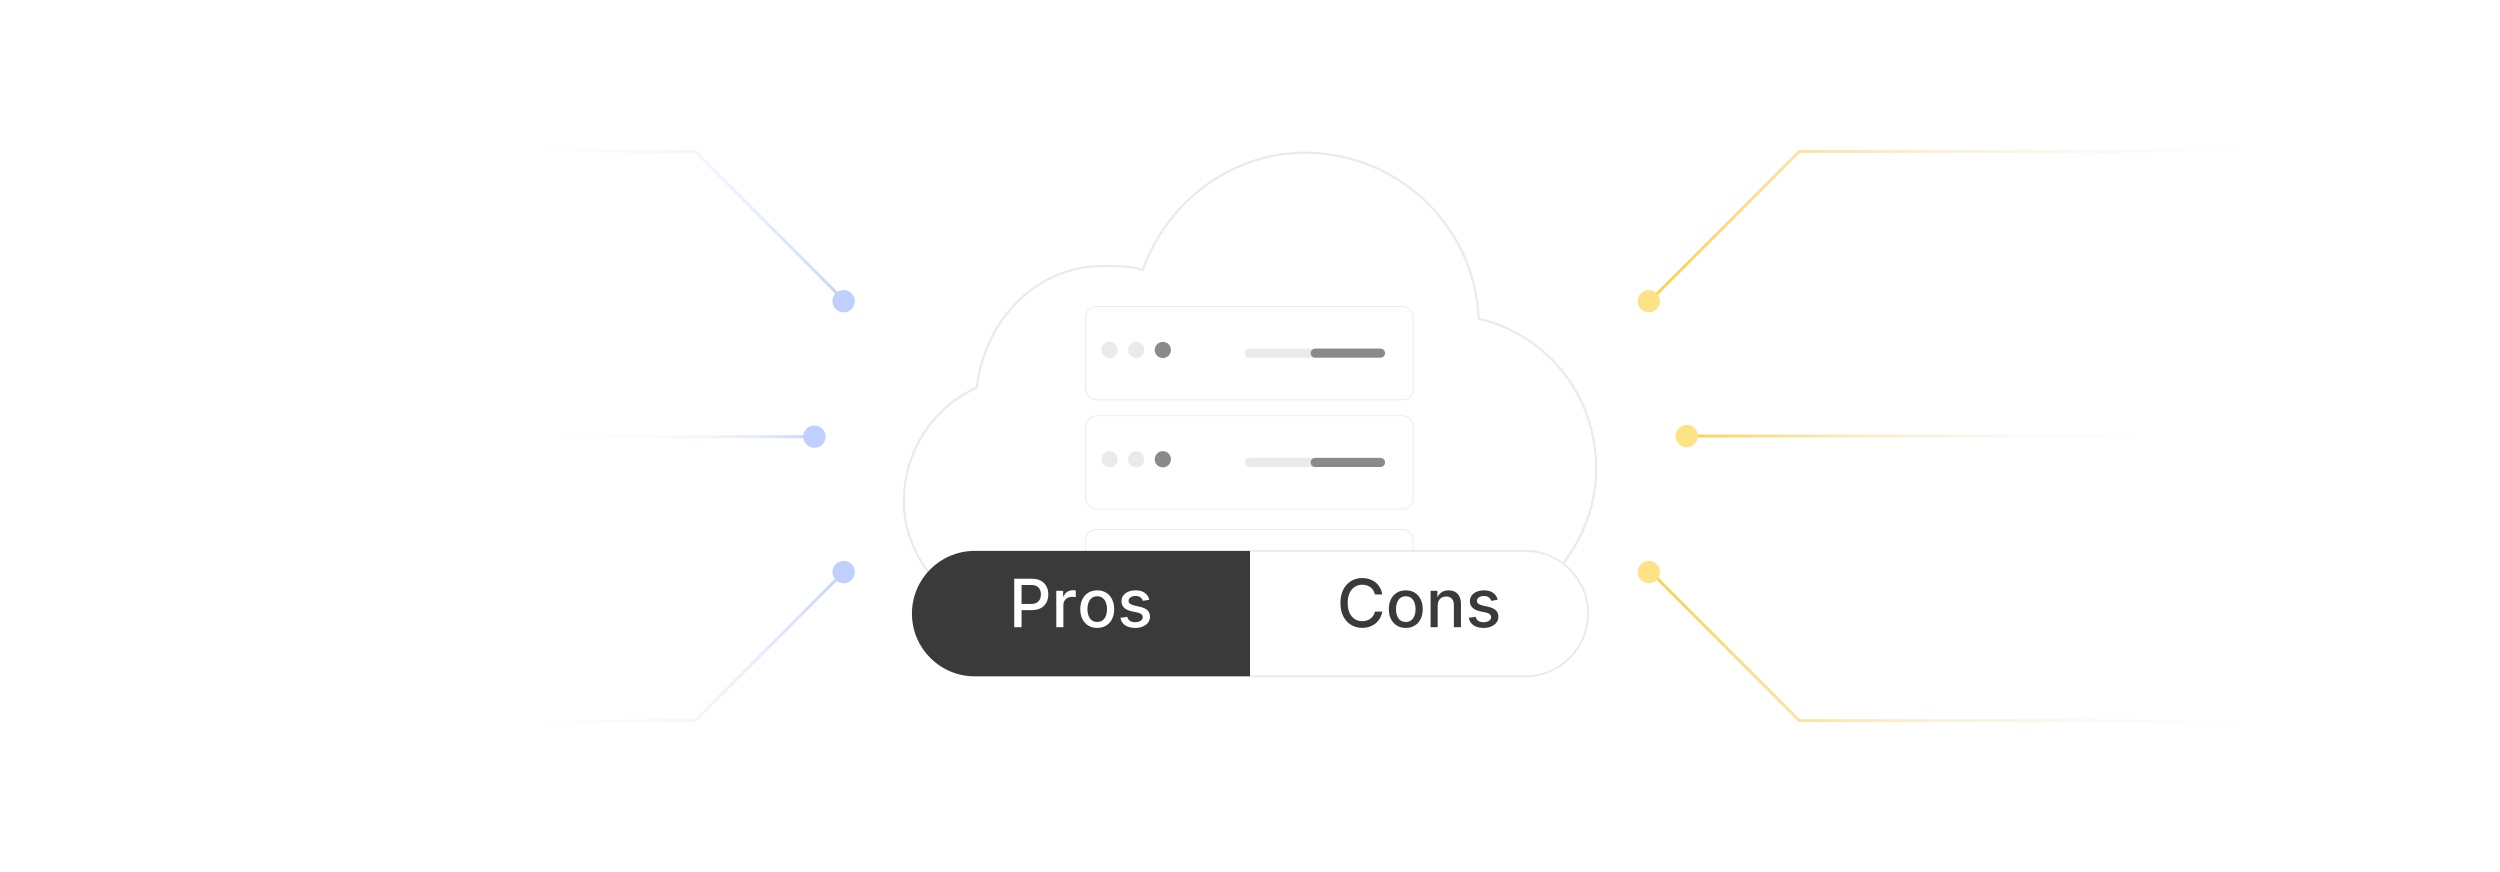<?xml version="1.0" encoding="UTF-8"?><svg id="Layer_1" xmlns="http://www.w3.org/2000/svg" xmlns:xlink="http://www.w3.org/1999/xlink" viewBox="0 0 860 300"><defs><clipPath id="clippath"><rect width="860" height="300" fill="none"/></clipPath><linearGradient id="linear-gradient" x1="808.604" y1="77.645" x2="567.404" y2="77.645" gradientUnits="userSpaceOnUse"><stop offset="0" stop-color="#eff3ff" stop-opacity="0"/><stop offset=".086" stop-color="#eff1f8" stop-opacity=".035"/><stop offset=".225" stop-color="#f0eee7" stop-opacity=".132"/><stop offset=".401" stop-color="#f2e8cb" stop-opacity=".289"/><stop offset=".607" stop-color="#f5e1a4" stop-opacity=".507"/><stop offset=".834" stop-color="#f9d773" stop-opacity=".782"/><stop offset="1" stop-color="#fcd04d"/></linearGradient><linearGradient id="linear-gradient-2" x1="808.604" y1="167.504" x2="567.404" y2="167.504" gradientTransform="translate(0 389.859) scale(1 -1)" xlink:href="#linear-gradient"/><linearGradient id="linear-gradient-3" x1="453.997" y1="77.645" x2="212.797" y2="77.645" gradientTransform="translate(503.506 300) rotate(-180)" gradientUnits="userSpaceOnUse"><stop offset="0" stop-color="#eff3ff" stop-opacity="0"/><stop offset=".312" stop-color="#eef2fe" stop-opacity=".008"/><stop offset=".449" stop-color="#edf1fe" stop-opacity=".037"/><stop offset=".552" stop-color="#eaeffe" stop-opacity=".086"/><stop offset=".639" stop-color="#e7edfe" stop-opacity=".157"/><stop offset=".714" stop-color="#e3eafe" stop-opacity=".249"/><stop offset=".782" stop-color="#dde6fe" stop-opacity=".362"/><stop offset=".844" stop-color="#d7e1fe" stop-opacity=".497"/><stop offset=".902" stop-color="#cfdcfe" stop-opacity=".654"/><stop offset=".955" stop-color="#c7d6fe" stop-opacity=".826"/><stop offset="1" stop-color="#bfd0fe"/></linearGradient><linearGradient id="linear-gradient-4" y1="167.504" y2="167.504" gradientTransform="translate(503.506 -89.859) rotate(-180) scale(1 -1)" xlink:href="#linear-gradient-3"/><filter id="drop-shadow-1" x="296.797" y="38.411" width="266.4" height="189.84" filterUnits="userSpaceOnUse"><feOffset dx="0" dy="5.635"/><feGaussianBlur result="blur" stdDeviation="4.508"/><feFlood flood-color="#444" flood-opacity=".09"/><feComposite in2="blur" operator="in"/><feComposite in="SourceGraphic"/></filter><filter id="drop-shadow-2" x="365.927" y="97.941" width="127.92" height="47.28" filterUnits="userSpaceOnUse"><feOffset dx="0" dy="3.03"/><feGaussianBlur result="blur-2" stdDeviation="2.424"/><feFlood flood-color="#444" flood-opacity=".09"/><feComposite in2="blur-2" operator="in"/><feComposite in="SourceGraphic"/></filter><filter id="drop-shadow-3" x="365.927" y="135.381" width="127.92" height="47.28" filterUnits="userSpaceOnUse"><feOffset dx="0" dy="3.03"/><feGaussianBlur result="blur-3" stdDeviation="2.424"/><feFlood flood-color="#444" flood-opacity=".09"/><feComposite in2="blur-3" operator="in"/><feComposite in="SourceGraphic"/></filter><filter id="drop-shadow-4" x="365.927" y="174.501" width="127.92" height="47.28" filterUnits="userSpaceOnUse"><feOffset dx="0" dy="3.03"/><feGaussianBlur result="blur-4" stdDeviation="2.424"/><feFlood flood-color="#444" flood-opacity=".09"/><feComposite in2="blur-4" operator="in"/><feComposite in="SourceGraphic"/></filter><filter id="drop-shadow-5" x="423.532" y="182.666" width="129.6" height="56.88" filterUnits="userSpaceOnUse"><feOffset dx="0" dy="2.628"/><feGaussianBlur result="blur-5" stdDeviation="2.103"/><feFlood flood-color="#444" flood-opacity=".09"/><feComposite in2="blur-5" operator="in"/><feComposite in="SourceGraphic"/></filter><filter id="drop-shadow-6" x="307.372" y="183.146" width="129.12" height="56.16" filterUnits="userSpaceOnUse"><feOffset dx="0" dy="2.628"/><feGaussianBlur result="blur-6" stdDeviation="2.103"/><feFlood flood-color="#444" flood-opacity=".09"/><feComposite in2="blur-6" operator="in"/><feComposite in="SourceGraphic"/></filter><linearGradient id="linear-gradient-5" x1="579.745" y1="150" x2="763.185" y2="150" gradientTransform="translate(1342.929 300) rotate(-180)" xlink:href="#linear-gradient"/><linearGradient id="linear-gradient-6" x1="1042.242" y1="149.793" x2="1225.682" y2="149.793" gradientTransform="translate(-945.024 .413)" xlink:href="#linear-gradient-3"/></defs><g clip-path="url(#clippath)"><polyline points="567.904 103.189 618.991 52.101 808.103 52.101" fill="none" stroke="url(#linear-gradient)" stroke-linecap="round" stroke-miterlimit="10" stroke-width="1.001"/><polyline points="567.904 196.811 618.991 247.899 808.103 247.899" fill="none" stroke="url(#linear-gradient-2)" stroke-linecap="round" stroke-miterlimit="10" stroke-width="1.001"/><polyline points="290.209 196.811 239.122 247.899 50.01 247.899" fill="none" stroke="url(#linear-gradient-3)" stroke-linecap="round" stroke-miterlimit="10" stroke-width="1.001"/><polyline points="290.209 103.189 239.122 52.101 50.01 52.101" fill="none" stroke="url(#linear-gradient-4)" stroke-linecap="round" stroke-miterlimit="10" stroke-width="1.001"/><path d="M430,208.455h-77.296c-22.283,0-41.781-19.498-41.781-41.781,0-16.712,9.749-32.032,25.069-38.996,2.785-23.676,20.891-41.781,43.174-41.781,5.571,0,9.749,0,13.927,1.393,8.356-23.676,30.64-40.389,55.709-40.389,32.032,0,58.494,25.069,59.887,57.101,23.676,5.571,40.389,26.462,40.389,51.53,0,27.854-22.283,51.53-50.138,52.923h-68.939" fill="#fff" filter="url(#drop-shadow-1)" stroke="#eaeaea" stroke-miterlimit="10" stroke-width=".754"/><g filter="url(#drop-shadow-2)"><rect x="373.452" y="102.396" width="112.71" height="32.102" rx="3.675" ry="3.675" fill="#fff" stroke="#eaeaea" stroke-miterlimit="10" stroke-width=".313"/><line x1="429.807" y1="118.447" x2="474.725" y2="118.447" fill="none" stroke="#eaeaea" stroke-linecap="round" stroke-miterlimit="10" stroke-width="3.126"/><line x1="452.431" y1="118.447" x2="474.89" y2="118.447" fill="none" stroke="#8a8a8a" stroke-linecap="round" stroke-miterlimit="10" stroke-width="3.125"/><circle cx="381.669" cy="117.356" r="2.795" fill="#eaeaea"/><circle cx="390.844" cy="117.356" r="2.795" fill="#eaeaea"/><circle cx="400.019" cy="117.356" r="2.795" fill="#8a8a8a"/></g><g filter="url(#drop-shadow-3)"><rect x="373.452" y="139.998" width="112.71" height="32.102" rx="3.675" ry="3.675" fill="#fff" stroke="#eaeaea" stroke-miterlimit="10" stroke-width=".313"/><line x1="429.807" y1="156.049" x2="474.725" y2="156.049" fill="none" stroke="#eaeaea" stroke-linecap="round" stroke-miterlimit="10" stroke-width="3.126"/><line x1="452.431" y1="156.049" x2="474.89" y2="156.049" fill="none" stroke="#8a8a8a" stroke-linecap="round" stroke-miterlimit="10" stroke-width="3.125"/><circle cx="381.669" cy="154.959" r="2.795" fill="#eaeaea"/><circle cx="390.844" cy="154.959" r="2.795" fill="#eaeaea"/><circle cx="400.019" cy="154.959" r="2.795" fill="#8a8a8a"/></g><g filter="url(#drop-shadow-4)"><rect x="373.452" y="179.098" width="112.71" height="32.102" rx="3.675" ry="3.675" fill="#fff" stroke="#eaeaea" stroke-miterlimit="10" stroke-width=".313"/><line x1="429.807" y1="195.15" x2="474.725" y2="195.15" fill="none" stroke="#eaeaea" stroke-linecap="round" stroke-miterlimit="10" stroke-width="3.126"/><line x1="452.431" y1="195.15" x2="474.89" y2="195.15" fill="none" stroke="#8a8a8a" stroke-linecap="round" stroke-miterlimit="10" stroke-width="3.125"/><circle cx="381.669" cy="194.059" r="2.795" fill="#eaeaea"/><circle cx="390.844" cy="194.059" r="2.795" fill="#eaeaea"/><circle cx="400.019" cy="194.059" r="2.795" fill="#8a8a8a"/></g><path d="M430,186.881h94.72c11.915,0,21.575,9.659,21.575,21.575h0c0,11.915-9.659,21.575-21.575,21.575h-94.72" fill="#fff" filter="url(#drop-shadow-5)" stroke="#eaeaea" stroke-miterlimit="10" stroke-width=".647"/><path d="M430,230.03h-94.72c-11.915,0-21.575-9.659-21.575-21.575h0c0-11.915,9.659-21.575,21.575-21.575h94.72" fill="#3a3a3a" filter="url(#drop-shadow-6)"/><rect x="313.705" y="199.074" width="116.294" height="18.762" fill="none"/><path d="M348.899,215.754v-16.68h5.945c1.297,0,2.373.236,3.225.709.853.472,1.49,1.117,1.914,1.934.423.817.635,1.736.635,2.757,0,1.026-.213,1.948-.64,2.766s-1.067,1.463-1.922,1.938c-.855.475-1.929.712-3.221.712h-4.088v-2.134h3.86c.82,0,1.485-.143,1.996-.427.51-.285.885-.675,1.123-1.169.239-.494.358-1.057.358-1.687,0-.629-.119-1.188-.358-1.678-.239-.488-.615-.871-1.128-1.147-.513-.277-1.188-.416-2.023-.416h-3.16v14.521h-2.517Z" fill="#fff"/><path d="M363.363,215.754v-12.51h2.353v1.987h.13c.228-.673.631-1.204,1.21-1.592.578-.389,1.234-.583,1.967-.583.152,0,.333.006.541.017s.373.024.493.041v2.329c-.098-.027-.272-.059-.521-.094-.25-.035-.5-.053-.75-.053-.576,0-1.087.121-1.535.362s-.802.575-1.063,1.002c-.26.426-.391.91-.391,1.453v7.64h-2.435Z" fill="#fff"/><path d="M377.444,216.007c-1.173,0-2.196-.27-3.07-.807-.874-.538-1.553-1.29-2.036-2.256-.483-.967-.725-2.096-.725-3.389,0-1.297.241-2.432.725-3.404.483-.972,1.162-1.727,2.036-2.264s1.897-.807,3.07-.807,2.196.27,3.07.807c.875.537,1.553,1.292,2.036,2.264.483.973.725,2.107.725,3.404,0,1.293-.242,2.422-.725,3.389-.483.966-1.162,1.718-2.036,2.256-.874.537-1.897.807-3.07.807ZM377.452,213.962c.76,0,1.39-.2,1.89-.603.499-.401.87-.936,1.111-1.605s.363-1.403.363-2.207c0-.798-.121-1.532-.363-2.203-.242-.67-.612-1.209-1.111-1.616-.5-.407-1.129-.611-1.89-.611-.766,0-1.399.204-1.902.611-.502.407-.874.946-1.116,1.616-.242.671-.362,1.405-.362,2.203,0,.804.121,1.539.362,2.207s.614,1.203,1.116,1.605c.502.402,1.136.603,1.902.603Z" fill="#fff"/><path d="M395.361,206.299l-2.207.391c-.093-.282-.238-.551-.436-.807-.198-.255-.465-.464-.802-.627-.336-.163-.757-.244-1.262-.244-.69,0-1.265.153-1.727.46s-.692.702-.692,1.185c0,.419.155.755.464,1.011.31.255.809.464,1.498.627l1.987.456c1.151.266,2.009.676,2.573,1.23.565.554.847,1.273.847,2.158,0,.749-.216,1.416-.647,2-.432.583-1.032,1.041-1.8,1.372-.769.331-1.657.497-2.667.497-1.401,0-2.543-.301-3.429-.9-.885-.6-1.428-1.454-1.629-2.562l2.354-.358c.146.614.448,1.076.904,1.389s1.051.469,1.784.469c.798,0,1.436-.167,1.914-.501.477-.334.716-.742.716-1.226,0-.392-.145-.72-.435-.985-.29-.267-.734-.468-1.331-.604l-2.118-.464c-1.167-.266-2.029-.69-2.585-1.27-.557-.581-.835-1.316-.835-2.207,0-.738.206-1.385.619-1.938.413-.554.982-.986,1.71-1.299s1.561-.469,2.501-.469c1.352,0,2.416.292,3.192.876s1.29,1.364,1.54,2.342Z" fill="#fff"/><rect x="430" y="199.074" width="116.294" height="18.762" fill="none"/><path d="M475.5,204.498h-2.541c-.098-.542-.279-1.02-.545-1.433-.267-.413-.592-.763-.978-1.051s-.816-.505-1.291-.651c-.476-.146-.979-.221-1.511-.221-.961,0-1.82.242-2.578.726-.757.483-1.355,1.191-1.791,2.125-.438.935-.656,2.074-.656,3.421,0,1.357.219,2.503.656,3.437.436.935,1.035,1.641,1.796,2.118.76.477,1.615.717,2.565.717.526,0,1.027-.072,1.502-.216.476-.144.905-.357,1.291-.64s.713-.628.981-1.038.455-.881.558-1.413l2.541.008c-.136.82-.398,1.573-.785,2.26-.389.688-.886,1.279-1.491,1.775-.606.497-1.296.882-2.072,1.153-.776.271-1.624.407-2.541.407-1.444,0-2.731-.344-3.86-1.03-1.13-.688-2.019-1.671-2.667-2.953-.649-1.281-.974-2.81-.974-4.585,0-1.78.326-3.311.978-4.589.651-1.279,1.542-2.262,2.671-2.948,1.13-.688,2.414-1.03,3.853-1.03.885,0,1.712.126,2.479.378.769.253,1.46.622,2.073,1.108.613.485,1.121,1.077,1.522,1.775.402.697.674,1.494.815,2.39Z" fill="#3a3a3a"/><path d="M483.587,216.007c-1.173,0-2.196-.27-3.07-.807-.874-.538-1.553-1.29-2.036-2.256-.483-.967-.725-2.096-.725-3.389,0-1.297.241-2.432.725-3.404.483-.972,1.162-1.727,2.036-2.264s1.897-.807,3.07-.807,2.196.27,3.07.807,1.553,1.292,2.036,2.264c.483.973.725,2.107.725,3.404,0,1.293-.241,2.422-.725,3.389-.483.966-1.162,1.718-2.036,2.256-.874.537-1.897.807-3.07.807ZM483.595,213.962c.761,0,1.391-.2,1.89-.603.5-.401.87-.936,1.112-1.605.241-.668.362-1.403.362-2.207,0-.798-.121-1.532-.362-2.203-.242-.67-.612-1.209-1.112-1.616-.499-.407-1.129-.611-1.89-.611-.765,0-1.399.204-1.901.611s-.874.946-1.115,1.616c-.242.671-.363,1.405-.363,2.203,0,.804.121,1.539.363,2.207.241.668.613,1.203,1.115,1.605.502.402,1.137.603,1.901.603Z" fill="#3a3a3a"/><path d="M494.565,208.326v7.428h-2.436v-12.51h2.338v2.036h.154c.288-.662.74-1.194,1.356-1.597.616-.401,1.394-.603,2.333-.603.853,0,1.599.179,2.24.534.641.355,1.137.883,1.49,1.584.352.7.529,1.566.529,2.598v7.957h-2.436v-7.664c0-.906-.236-1.616-.708-2.13-.473-.513-1.121-.769-1.946-.769-.565,0-1.066.122-1.503.367-.438.244-.782.601-1.034,1.07-.253.47-.379,1.036-.379,1.698Z" fill="#3a3a3a"/><path d="M515.202,206.299l-2.207.391c-.092-.282-.237-.551-.435-.807-.198-.255-.466-.464-.802-.627-.337-.163-.758-.244-1.263-.244-.69,0-1.266.153-1.727.46-.462.307-.692.702-.692,1.185,0,.419.155.755.464,1.011.31.255.81.464,1.499.627l1.987.456c1.15.266,2.009.676,2.573,1.23s.848,1.273.848,2.158c0,.749-.216,1.416-.647,2-.432.583-1.032,1.041-1.801,1.372-.768.331-1.657.497-2.667.497-1.4,0-2.544-.301-3.429-.9s-1.428-1.454-1.629-2.562l2.353-.358c.146.614.448,1.076.904,1.389s1.051.469,1.783.469c.799,0,1.437-.167,1.914-.501.478-.334.717-.742.717-1.226,0-.392-.145-.72-.435-.985-.29-.267-.734-.468-1.331-.604l-2.118-.464c-1.167-.266-2.029-.69-2.586-1.27s-.835-1.316-.835-2.207c0-.738.207-1.385.619-1.938.413-.554.983-.986,1.711-1.299s1.56-.469,2.5-.469c1.352,0,2.416.292,3.192.876s1.29,1.364,1.539,2.342Z" fill="#3a3a3a"/><line x1="762.685" y1="150" x2="580.245" y2="150" fill="none" stroke="url(#linear-gradient-5)" stroke-linecap="round" stroke-miterlimit="10" stroke-width="1.001"/><circle cx="567.212" cy="103.602" r="3.846" fill="#fde386"/><circle cx="580.245" cy="150" r="3.846" fill="#fde386"/><line x1="97.718" y1="150.207" x2="280.158" y2="150.207" fill="none" stroke="url(#linear-gradient-6)" stroke-linecap="round" stroke-miterlimit="10" stroke-width="1.001"/><circle cx="280.158" cy="150.207" r="3.846" fill="#bfd0fe"/><circle cx="567.212" cy="196.811" r="3.846" fill="#fde386"/><circle cx="290.209" cy="103.602" r="3.846" fill="#bfd0fe"/><circle cx="290.209" cy="196.811" r="3.846" fill="#bfd0fe"/></g></svg>